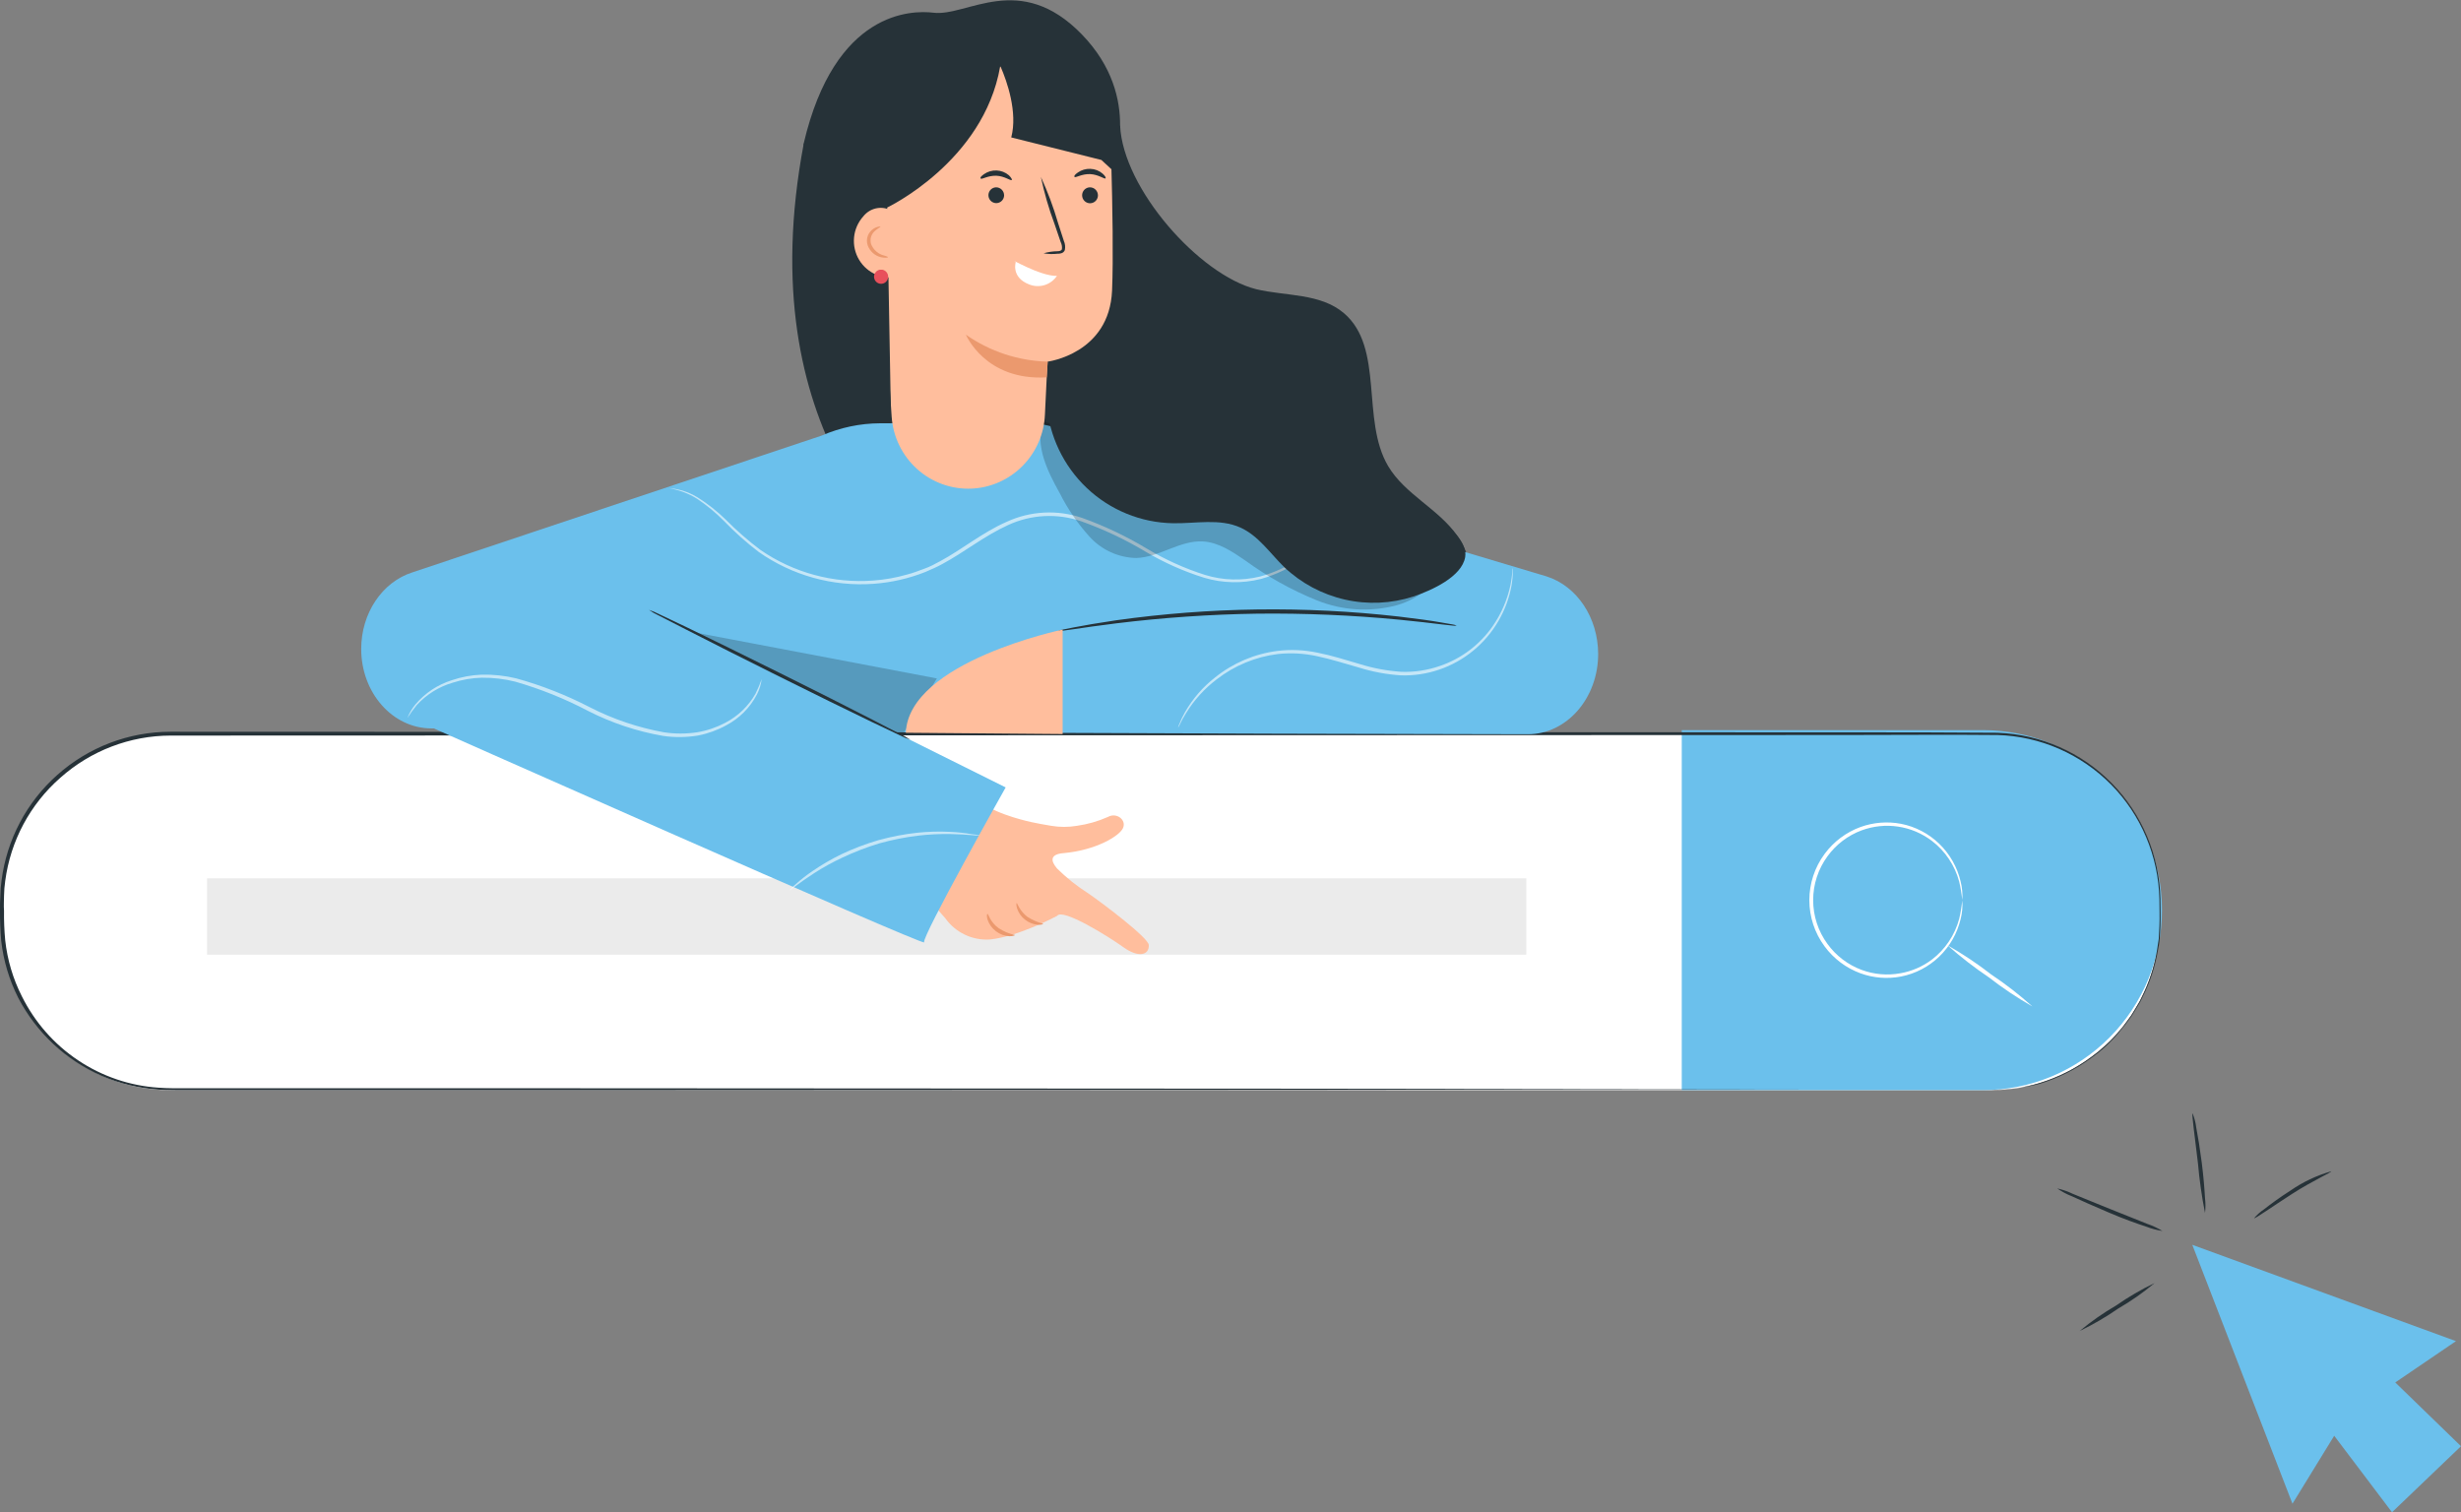 <svg xmlns="http://www.w3.org/2000/svg" width="262" height="161" fill="none" viewBox="0 0 262 161">
    <rect x="0" y="0" width="262" height="161" fill="#808080" stroke="none"/>
    <g clip-path="url(#clip0)">
        <path fill="#6BC0EC" d="M233.393 132.527l10.665 27.565 4.443-7.236 6.155 8.144 7.344-7.031-6.998-6.789 6.464-4.398-28.073-10.255z"/>
        <path fill="#263238" d="M229.379 136.599c-1.213 1.016-2.511 1.925-3.879 2.717-1.3.903-2.67 1.701-4.096 2.384 1.217-1.014 2.517-1.923 3.886-2.717 1.297-.904 2.664-1.702 4.089-2.384zM230.213 131.051c-.586-.086-1.161-.239-1.714-.454-1.044-.341-2.465-.848-4.013-1.514-1.549-.666-2.917-1.256-3.909-1.725-.552-.214-1.077-.493-1.563-.833.579.128 1.142.323 1.676.583l3.946 1.604 3.954 1.582c.566.194 1.11.448 1.623.757zM233.423 118.533c.198.484.33.993.391 1.513.187.954.398 2.271.586 3.732.188 1.46.293 2.8.346 3.784.066.52.066 1.047 0 1.567-.346-1.751-.597-3.52-.752-5.298-.346-2.914-.677-5.276-.571-5.298zM248.185 124.701c.045.114-1.932.969-4.157 2.399-2.224 1.431-3.976 2.687-4.051 2.589.309-.363.665-.681 1.06-.946.691-.538 1.654-1.257 2.788-1.976 1.331-.926 2.804-1.624 4.36-2.066z"/>
        <path fill="#fff" d="M212.053 78.07H18.077C8.2 78.07.195 86.133.195 96.077v1.976c0 9.944 8.006 18.006 17.882 18.006h193.976c9.876 0 17.882-8.062 17.882-18.006v-1.976c0-9.944-8.006-18.005-17.882-18.005z"/>
        <path fill="#6BC0EC" d="M179.041 77.73v38.328h32.095c2.501 0 4.977-.496 7.287-1.46 2.31-.965 4.409-2.377 6.176-4.159 1.767-1.781 3.169-3.895 4.125-6.222.955-2.327 1.446-4.82 1.444-7.338-.004-5.08-2.011-9.95-5.58-13.541-3.568-3.59-8.407-5.608-13.452-5.608h-32.095z"/>
        <path fill="#fff" d="M208.904 95.834c-.065-.66-.173-1.314-.323-1.96-.466-1.745-1.498-3.282-2.931-4.367-1.054-.795-2.287-1.312-3.589-1.505-1.302-.193-2.632-.055-3.868.4-1.456.54-2.722 1.5-3.638 2.762-.99 1.352-1.525 2.987-1.525 4.666 0 1.68.535 3.315 1.525 4.666.916 1.262 2.182 2.223 3.638 2.763 1.322.488 2.75.611 4.134.356 1.204-.211 2.342-.703 3.323-1.438 1.433-1.086 2.465-2.623 2.931-4.367.149-.644.257-1.296.323-1.953.051.668-.007 1.341-.173 1.99-.363 1.525-1.155 2.912-2.279 3.997-1.125 1.084-2.536 1.82-4.065 2.119-1.442.28-2.933.162-4.314-.341-1.527-.557-2.858-1.554-3.826-2.868-1.053-1.421-1.622-3.147-1.622-4.92 0-1.773.569-3.498 1.622-4.92.968-1.313 2.299-2.311 3.826-2.868 1.383-.497 2.872-.615 4.314-.34 1.533.301 2.946 1.041 4.072 2.131 1.125 1.09 1.914 2.484 2.272 4.014.164.647.223 1.317.173 1.983z"/>
        <path fill="#fff" d="M216.368 107.149c-1.614-.92-3.161-1.954-4.63-3.095-1.542-1.037-3.014-2.178-4.405-3.414 1.619.917 3.169 1.952 4.638 3.096 1.545 1.03 3.015 2.171 4.397 3.413z"/>
        <path fill="#EBEBEB" d="M162.49 93.51H22.046v8.129H162.49v-8.128z"/>
        <path fill="#263238" d="M212.053 116.057l1.301-.083c.542-.019 1.082-.077 1.616-.174.729-.12 1.449-.287 2.157-.499 1.981-.602 3.844-1.542 5.51-2.778l.751-.568c.241-.204.474-.431.752-.658.509-.454.984-.944 1.42-1.469.489-.514.88-1.142 1.338-1.733l.594-.984.301-.507.255-.53c.752-1.511 1.281-3.125 1.571-4.79.068-.439.136-.878.203-1.333l.068-1.37c.045-.93 0-1.892 0-2.868-.104-4.577-1.948-8.94-5.152-12.189-3.204-3.248-7.523-5.135-12.068-5.272-5.126-.053-10.561 0-16.266 0l-178.244.06c-4.323.009-8.495 1.605-11.733 4.489-3.221 2.817-5.309 6.723-5.87 10.982-.077.524-.12 1.052-.128 1.582 0 .522-.046 1.052 0 1.59-.015 1.053.028 2.106.127 3.155.227 2.08.828 4.101 1.774 5.964 1.373 2.761 3.44 5.112 5.996 6.818 2.556 1.706 5.511 2.709 8.571 2.908 1 .076 2.022.061 3.007.061h38.183l80.133.045 54.028.061h19.805-19.805l-54.028.06-80.133.038h-38.16c-1.008 0-2.023 0-3.052-.061-2.071-.138-4.104-.627-6.014-1.445-3.826-1.668-6.972-4.603-8.914-8.318-.965-1.905-1.58-3.968-1.82-6.093-.09-1.067-.134-2.142-.127-3.201 0-.53 0-1.068.038-1.605.008-.537.051-1.073.127-1.604.558-4.349 2.669-8.344 5.938-11.24 3.32-2.954 7.596-4.587 12.027-4.594l178.244.06c5.705 0 11.132 0 16.281.046 4.586.161 8.937 2.082 12.163 5.369 3.225 3.287 5.08 7.692 5.185 12.311 0 .977.037 1.93 0 2.869 0 .469-.053.93-.076 1.392-.022.462-.142.901-.21 1.34-.3 1.679-.839 3.305-1.601 4.829l-.263.537-.301.507-.601.984c-.421.606-.873 1.189-1.353 1.749-.445.538-.927 1.044-1.443 1.513-.248.22-.481.447-.752.651l-.751.568c-1.681 1.236-3.56 2.173-5.555 2.77-.699.181-1.41.315-2.127.401-.526.102-1.059.163-1.594.182-.879.068-1.323.075-1.323.075z"/>
        <path fill="#FFBE9D" d="M112.521 92.443c-.684-.802-.752-1.513.752-1.62 3.389-.31 5.892-1.8 6.283-2.663.391-.863-.676-1.703-1.601-1.189-1.051.468-2.161.786-3.299.946-.911.155-1.841.155-2.751 0-.752-.128-1.504-.257-2.105-.393 0 0-3.593-.757-5.141-1.998L97.067 93.7l3.563 4.049c.534.754 1.251 1.359 2.082 1.756.832.398 1.75.575 2.668.515 3.059-.303 7.163-2.513 7.163-2.513.557-.856 5.472 2.195 7.058 3.338 1.586 1.142 2.759.862 2.699-.243-.045-.757-4.811-4.367-6.404-5.464-1.23-.778-2.372-1.69-3.405-2.717"/>
        <path fill="#EB996E" d="M108.056 99.543c0 .045-.218.144-.609.129-.512-.027-1.005-.209-1.413-.523-.412-.31-.724-.737-.894-1.226-.113-.378-.083-.628 0-.628.082 0 .293.893 1.165 1.514.533.353 1.127.602 1.751.734zM111.063 98.347c0 .053-.211.129-.586.106-.491-.045-.958-.231-1.346-.538-.389-.298-.682-.707-.842-1.173-.12-.363-.09-.598-.045-.605.045-.008.308.847 1.128 1.468.52.337 1.091.587 1.691.742z"/>
        <path fill="#263238" d="M119.248 13.381c.316 6.714 8.441 15.895 14.484 17.408 3.18.757 6.833.409 9.351 2.558 4.314 3.686 1.789 11.353 4.697 16.273 1.797 3.027 5.352 4.541 7.359 7.417 3.352 4.799 1.105 12.042-3.465 15.614-4.57 3.573-10.643 4.261-16.371 4.11-12.582-.325-25.473-4.36-34.575-13.343-4.27-4.216-20.994-17.25-15.161-48.13"/>
        <path fill="#6BC0EC" d="M164.677 61.374L116.82 47.07c-2.228-.987-4.568-1.696-6.967-2.111l-16.16.106c-2.131.008-4.238.451-6.194 1.302l-43.595 14.57c-3.225 1.029-5.45 4.359-5.45 8.15 0 4.678 3.345 8.462 7.479 8.462h20.144l-.09.303 69.97.258 26.706.06c4.127 0 7.479-3.83 7.479-8.545-.008-3.852-2.24-7.213-5.465-8.25z"/>
        <path fill="#263238" d="M155.086 66.604c-.142.02-.286.02-.428 0l-1.233-.136c-1.067-.136-2.615-.31-4.51-.5-4.996-.477-10.014-.69-15.032-.636-5.026.073-10.044.417-15.033 1.03-1.909.242-3.45.454-4.51.62l-1.225.167c-.145.018-.292.018-.436 0 .135-.056.276-.094.421-.114l1.217-.242c1.053-.212 2.593-.469 4.51-.757 9.966-1.399 20.067-1.533 30.066-.4 1.909.226 3.457.438 4.51.627l1.225.212c.158.021.312.065.458.129z"/>
        <path fill="#fff" d="M143.857 54.873s0 .06-.128.166l-.428.447c-.376.386-.932.953-1.692 1.65-.914.854-1.886 1.643-2.908 2.361-1.355.968-2.866 1.692-4.465 2.142-1.979.5-4.056.459-6.013-.121-2.199-.683-4.31-1.623-6.292-2.8-2.163-1.294-4.446-2.37-6.817-3.217-2.553-.877-5.343-.734-7.795.401-2.518 1.143-4.66 2.891-7.005 4.148-.579.325-1.195.575-1.789.84-1.766.703-3.63 1.129-5.524 1.264-4.346.315-8.667-.885-12.237-3.399-1.315-1.002-2.551-2.105-3.698-3.3-.873-.882-1.833-1.673-2.864-2.36-.898-.56-1.897-.936-2.939-1.106.276.006.55.039.82.099.789.16 1.542.462 2.224.893 1.058.668 2.043 1.447 2.94 2.323 1.155 1.169 2.394 2.251 3.705 3.24 3.524 2.432 7.766 3.583 12.026 3.262 1.222-.09 2.43-.305 3.608-.644.616-.151 1.195-.393 1.796-.605.602-.212 1.18-.515 1.752-.833 2.3-1.241 4.442-3.027 7.02-4.162 2.539-1.175 5.428-1.323 8.073-.417 2.393.86 4.697 1.955 6.877 3.27 1.955 1.173 4.038 2.113 6.209 2.8 1.892.577 3.903.635 5.825.167 1.576-.429 3.068-1.125 4.412-2.059 1.027-.69 2.006-1.448 2.932-2.27.751-.674 1.345-1.227 1.736-1.597l.451-.417c.051-.067.115-.123.188-.166z" opacity=".6"/>
        <path fill="#000" d="M69.49 66.483l30.253 5.745-3.495 5.73-.917.014L69.49 66.483z" opacity=".2"/>
        <path fill="#fff" d="M161.062 60.466c.021.155.021.313 0 .47-.014.445-.056.89-.128 1.331-.49 2.76-1.95 5.252-4.111 7.02-2.162 1.77-4.883 2.697-7.667 2.615-1.531-.098-3.045-.38-4.51-.84-1.503-.431-3.006-.9-4.404-1.196-1.377-.306-2.793-.385-4.195-.235-2.372.294-4.623 1.225-6.516 2.695-1.297.982-2.4 2.199-3.255 3.587l-.391.659-.248.5c-.064.142-.139.278-.225.408.03-.153.084-.301.157-.439.061-.159.136-.333.218-.522l.361-.689c.818-1.432 1.905-2.69 3.202-3.7 1.916-1.544 4.218-2.523 6.652-2.832 1.434-.174 2.887-.107 4.3.197 1.503.295 2.931.757 4.434 1.196 1.446.452 2.94.731 4.45.833 1.4.046 2.796-.166 4.119-.629 2.268-.774 4.232-2.256 5.607-4.23.924-1.332 1.571-2.838 1.902-4.428.21-1.128.21-1.771.248-1.771z" opacity=".6"/>
        <path fill="#6BC0EC" d="M43.978 76.572s54.69 24.303 54.404 23.75c-.285-.552 8.682-16.492 8.682-16.492l-44.31-22.047-18.776 14.789z"/>
        <path fill="#263238" d="M69.084 64.931c.386.123.76.28 1.12.47l3.006 1.43c2.533 1.219 6.013 2.937 9.862 4.844 3.848 1.907 7.313 3.663 9.816 4.95 1.203.628 2.202 1.143 2.954 1.514.371.175.728.38 1.067.613-.389-.126-.766-.285-1.127-.477l-3.007-1.43c-2.533-1.22-6.013-2.93-9.861-4.844-3.849-1.915-7.314-3.664-9.817-4.95l-2.954-1.514c-.37-.17-.725-.372-1.06-.606z"/>
        <path fill="#fff" d="M81.087 72.303c-.07.569-.24 1.12-.503 1.628-.729 1.405-1.867 2.551-3.262 3.284-.94.52-1.954.887-3.007 1.09-1.223.205-2.47.22-3.698.046-2.788-.48-5.489-1.378-8.013-2.665-2.467-1.297-5.058-2.339-7.734-3.11-1.172-.295-2.377-.437-3.585-.424-1.05.029-2.09.207-3.09.53-1.478.43-2.81 1.263-3.848 2.407-.35.433-.677.885-.977 1.354.208-.534.503-1.03.872-1.468 1.022-1.203 2.362-2.09 3.863-2.558 1.024-.349 2.092-.548 3.172-.59 1.237-.029 2.472.104 3.676.393 2.709.749 5.334 1.779 7.832 3.073 2.48 1.27 5.131 2.168 7.87 2.664 1.19.186 2.402.186 3.592 0 1.035-.174 2.034-.514 2.962-1.006 1.347-.694 2.465-1.767 3.217-3.088.253-.506.474-1.026.661-1.56zM104.305 88.954c0 .076-1.21-.128-3.164-.159-1.143-.017-2.285.041-3.42.174-1.386.17-2.758.444-4.104.818-1.346.407-2.66.913-3.931 1.514-1.038.483-2.043 1.037-3.007 1.657-1.646 1.06-2.563 1.862-2.615 1.81.18-.226.388-.43.616-.606.578-.524 1.194-1.005 1.841-1.439.959-.657 1.964-1.244 3.007-1.755 1.281-.609 2.608-1.115 3.969-1.514 1.369-.38 2.766-.649 4.179-.802 1.15-.118 2.31-.148 3.465-.091.779.032 1.554.116 2.322.25.285.017.568.065.842.143z" opacity=".6"/>
        <path fill="#000" d="M111.055 44.852c-.909 2.55.451 5.298 1.766 7.652.845 1.681 1.912 3.24 3.172 4.632.633.699 1.401 1.26 2.256 1.65.856.391 1.781.602 2.72.62 2.451-.075 4.653-1.907 7.103-1.763 1.669.098 3.135 1.09 4.51 2.036 2.349 1.712 4.896 3.13 7.584 4.223 2.707 1.1 5.694 1.288 8.516.538 1.4-.39 2.677-1.136 3.71-2.164 1.032-1.028 1.787-2.305 2.191-3.71" opacity=".2"/>
        <path fill="#FFBE9D" d="M111.243 44.148c.128-2.96.286-5.646.286-5.646s6.576-.833 6.862-7.569c.286-6.736-.383-22.365-.383-22.365L105.906 2.71 92.88 13.306l2.045 31.031c.141 2.151 1.115 4.16 2.711 5.597 1.597 1.437 3.689 2.185 5.827 2.085 2.038-.1 3.965-.962 5.404-2.418 1.439-1.456 2.287-3.4 2.376-5.453z"/>
        <path fill="#263238" d="M116.888 20.799c-.001.166-.052.329-.144.467-.093.138-.224.246-.377.309s-.322.08-.484.048c-.162-.033-.312-.113-.429-.23-.118-.117-.198-.267-.232-.43-.033-.163-.019-.333.043-.488.062-.154.167-.287.304-.382.136-.095.297-.147.462-.15.113 0 .224.02.328.063.104.043.198.106.278.185.079.08.143.174.186.279.043.104.065.216.065.329zM117.7 18.99c-.106.113-.752-.416-1.639-.454-.887-.038-1.571.424-1.661.302-.09-.12.06-.264.353-.476.39-.272.857-.407 1.331-.386.477.016.936.194 1.3.507.278.242.368.439.316.507zM106.898 20.799c-.002.165-.054.325-.146.46-.093.136-.224.242-.375.303-.152.062-.319.078-.479.045-.161-.033-.308-.113-.424-.23-.115-.116-.195-.264-.227-.426-.033-.162-.018-.33.044-.482.061-.153.165-.284.3-.378.135-.093.294-.145.458-.148.225 0 .441.09.601.25.159.161.248.379.248.606zM107.71 19.164c-.105.113-.751-.416-1.631-.454-.879-.038-1.571.424-1.668.302-.098-.12.06-.264.353-.476.392-.273.862-.408 1.338-.386.477.017.935.196 1.3.507.271.265.361.454.308.507zM111.1 26.967c.477-.14.97-.213 1.466-.22.233 0 .451-.06.488-.227.03-.26-.017-.523-.135-.756-.21-.613-.428-1.25-.654-1.923-.609-1.628-1.094-3.3-1.451-5.003.726 1.578 1.334 3.207 1.819 4.874.218.674.421 1.317.624 1.93.139.309.176.654.106.984-.034.084-.087.16-.155.218-.068.06-.149.102-.236.123-.127.036-.259.051-.391.045-.493.057-.992.041-1.481-.045z"/>
        <path fill="#fff" d="M108.139 27.906c-.924-.613 2.541 1.513 4.382 1.468-.317.47-.785.817-1.325.981-.541.164-1.122.136-1.644-.08-1.939-.757-1.413-2.37-1.413-2.37z"/>
        <path fill="#EB996E" d="M111.544 38.502c-3.12-.081-6.148-1.078-8.712-2.869 0 0 2.045 4.92 8.599 4.541l.113-1.672z"/>
        <path fill="#263238" d="M85.815 19.944c0 5.858-1.548 21.335 9.02 23.462l-.383-21.313s10.259-4.874 12.026-15.016l.06.053c.661 1.514 1.826 4.821 1.12 7.5l9.598 2.4 1.105 1.021s3.42-7.568-3.179-14.38c-6.6-6.812-12.237-1.885-15.785-2.316-2.352-.288-10.523-.227-13.837 13.926l.255 4.662z"/>
        <path fill="#FFBE9D" d="M94.744 22.343c-.48-.22-1.02-.272-1.534-.147-.514.125-.97.419-1.3.836-.56.62-.907 1.407-.987 2.242-.08.836.11 1.675.541 2.392.432.718 1.083 1.276 1.856 1.59.773.315 1.626.37 2.432.156"/>
        <path fill="#EB996E" d="M94.534 27.384c0 .045-.3.098-.751 0-.32-.077-.614-.232-.86-.451-.245-.22-.432-.496-.546-.806-.124-.357-.11-.75.038-1.097.124-.274.322-.508.571-.674.42-.272.752-.257.752-.212 0 .046-.263.144-.58.432-.203.168-.352.395-.426.65-.074.256-.07.527.013.78.103.254.256.484.45.677.194.192.424.343.678.443.383.121.669.197.661.258z"/>
        <path fill="#E8505B" d="M93.655 28.715c-.183.037-.346.141-.457.292-.112.15-.163.338-.145.525.019.187.105.36.243.487.139.126.319.196.505.196.187 0 .367-.07.505-.196.138-.127.225-.3.243-.487.018-.187-.033-.374-.144-.525-.111-.151-.274-.255-.457-.292"/>
        <path fill="#FFBE9D" d="M113.13 78.146V67.028S96.736 70.456 96.436 78.01l16.694.136z"/>
        <path fill="#263238" d="M111.423 42.982c.271 3.424 1.798 6.624 4.284 8.977 2.486 2.352 5.752 3.687 9.163 3.746 2.421.046 4.976-.537 7.186.462 1.917.863 3.157 2.74 4.668 4.215 1.805 1.71 4.033 2.901 6.45 3.45 2.418.55 4.937.438 7.297-.324 1.985-.673 5.141-2.104 5.51-4.185.278-1.574-1.639-3.149-2.774-4.284-1.193-1.07-2.558-1.93-4.036-2.543-11.673-5.518-24.211-9.537-37.094-10.225"/>
    </g>
    <defs>
        <clipPath id="clip0">
            <path fill="#fff" d="M0 0H262V161H0z"/>
        </clipPath>
    </defs>
</svg>
